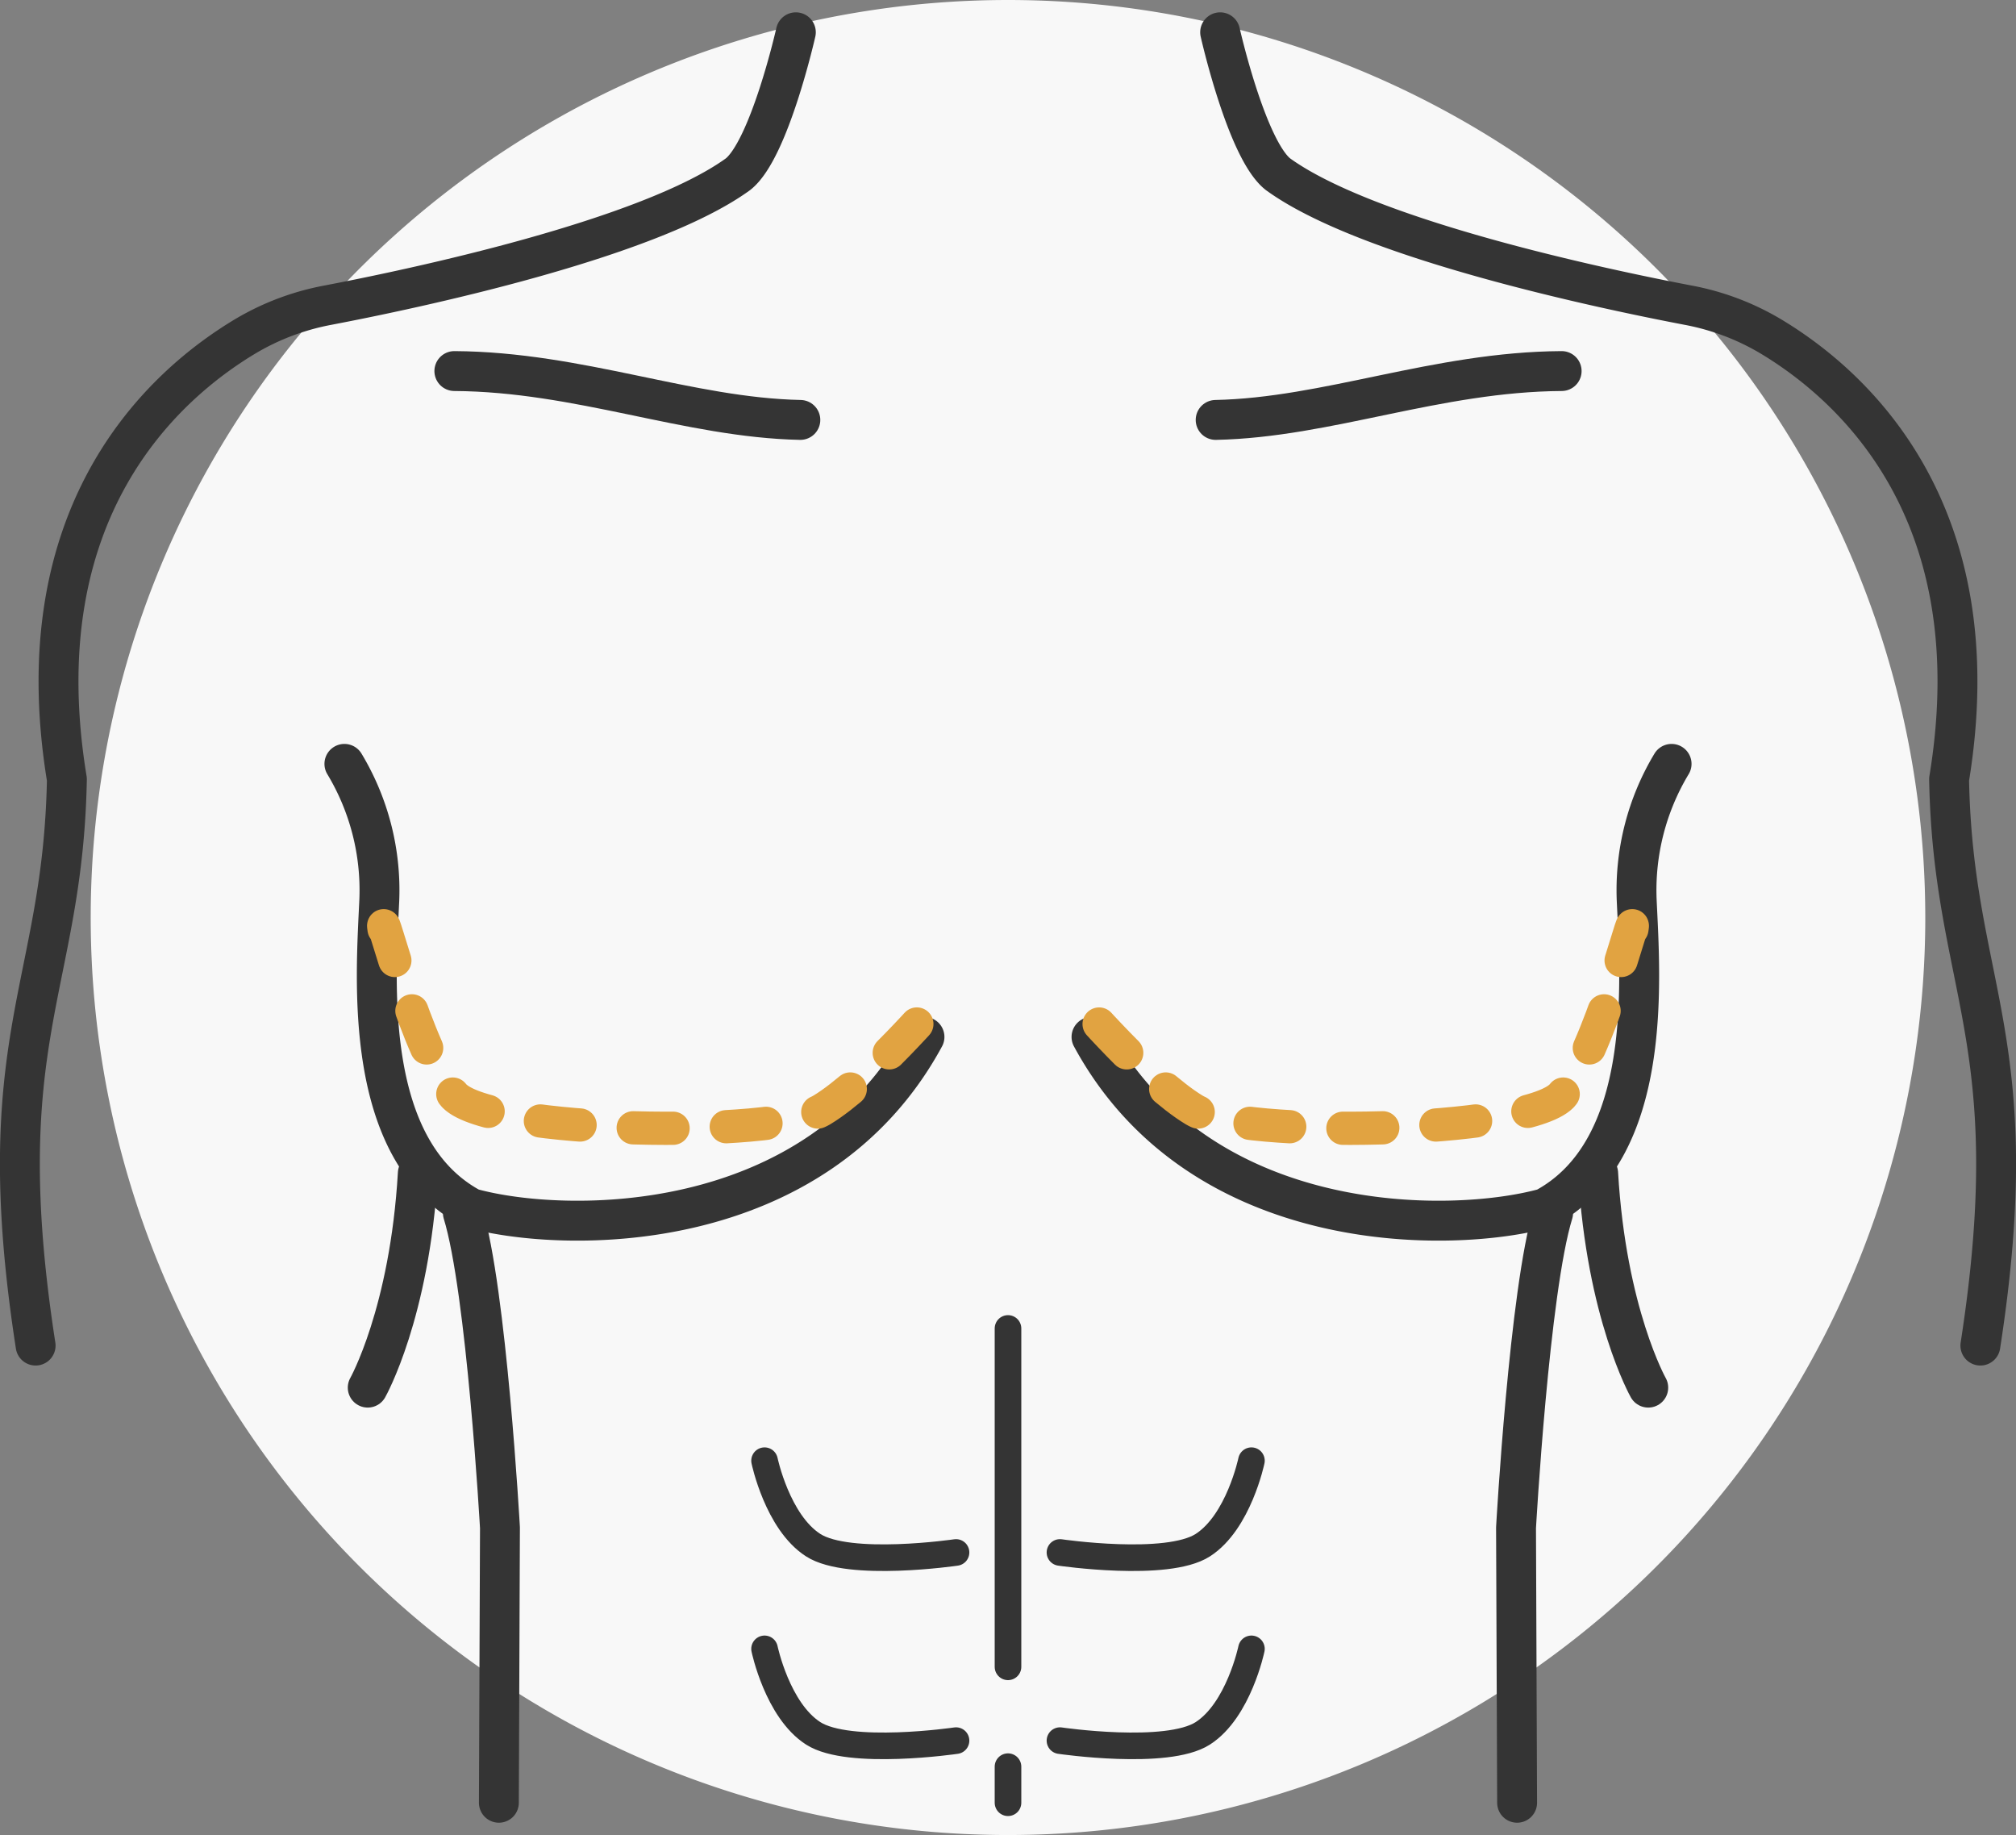 <svg xmlns="http://www.w3.org/2000/svg" width="151.6" height="137.959" viewBox="0 0 151.6 137.959">
  <rect x="0" y="0" width="151.6" height="137.959" fill="#808080" stroke="none"/>
  <g id="Gynecomastia" transform="translate(-6470.073 14960.603)">
    <path id="Path_7316" data-name="Path 7316" d="M797.959,508.979A68.979,68.979,0,1,1,728.979,440a68.98,68.98,0,0,1,68.979,68.979" transform="translate(5816.893 -15400.603)" fill="#f8f8f8"/>
    <path id="Path_7464" data-name="Path 7464" d="M742.08,500.131c-8.4-.17-16.625-3.618-26.018-3.674" transform="translate(5788.178 -15429.164)" fill="none" stroke="#343434" stroke-linecap="round" stroke-linejoin="round" stroke-width="3"/>
    <path id="Path_7465" data-name="Path 7465" d="M757.229,500.131c8.4-.17,16.625-3.618,26.018-3.674" transform="translate(5804.259 -15429.164)" fill="none" stroke="#343434" stroke-linecap="round" stroke-linejoin="round" stroke-width="3"/>
    <path id="Path_7466" data-name="Path 7466" d="M710.117,517.694a18.4,18.4,0,0,1,2.624,10.225c-.268,5.928-1.3,18.764,6.914,23.178,6.949,1.926,25.881,2.26,34.082-12.875" transform="translate(5785.855 -15420.868)" fill="none" stroke="#343434" stroke-linecap="round" stroke-linejoin="round" stroke-width="3"/>
    <path id="Path_7467" data-name="Path 7467" d="M794.136,517.694a18.4,18.4,0,0,0-2.624,10.225c.269,5.928,1.3,18.764-6.914,23.178-6.949,1.926-25.881,2.26-34.082-12.875" transform="translate(5801.637 -15420.868)" fill="none" stroke="#343434" stroke-linecap="round" stroke-linejoin="round" stroke-width="3"/>
    <line id="Line_858" data-name="Line 858" y2="25.44" transform="translate(6545.873 -14860.73)" fill="none" stroke="#343434" stroke-linecap="round" stroke-linejoin="round" stroke-width="2"/>
    <line id="Line_859" data-name="Line 859" y2="2.713" transform="translate(6545.873 -14827.785)" fill="none" stroke="#343434" stroke-linecap="round" stroke-linejoin="round" stroke-width="2"/>
    <path id="Path_7468" data-name="Path 7468" d="M750.919,478.143s-1.986,8.806-4.346,10.668c-6.782,4.916-24.507,8.637-30.843,9.847A18.958,18.958,0,0,0,709.517,501c-6.077,3.642-16.742,13.072-13.414,33.3-.292,15.742-5.924,19.532-2.352,42.576" transform="translate(5779 -15436.318)" fill="none" stroke="#343434" stroke-linecap="round" stroke-linejoin="round" stroke-width="3"/>
    <path id="Path_7469" data-name="Path 7469" d="M757.472,478.143s1.986,8.806,4.346,10.668c6.782,4.916,24.507,8.637,30.843,9.847A18.957,18.957,0,0,1,798.874,501c6.077,3.642,16.742,13.072,13.414,33.3.292,15.742,5.924,19.532,2.352,42.576" transform="translate(5804.354 -15436.318)" fill="none" stroke="#343434" stroke-linecap="round" stroke-linejoin="round" stroke-width="3"/>
    <path id="Path_7470" data-name="Path 7470" d="M711.378,555.941s3.155-5.578,3.767-16.115" transform="translate(5786.348 -15412.222)" fill="none" stroke="#343434" stroke-linecap="round" stroke-linejoin="round" stroke-width="3"/>
    <path id="Path_7471" data-name="Path 7471" d="M781.68,555.941s-3.155-5.578-3.767-16.115" transform="translate(5812.339 -15412.222)" fill="none" stroke="#343434" stroke-linecap="round" stroke-linejoin="round" stroke-width="3"/>
    <path id="Path_7472" data-name="Path 7472" d="M716.523,541.975c1.784,5.784,2.788,23.661,2.788,23.661l-.081,20.676" transform="translate(5788.358 -15411.383)" fill="none" stroke="#343434" stroke-linecap="round" stroke-linejoin="round" stroke-width="3"/>
    <path id="Path_7473" data-name="Path 7473" d="M776.26,541.975c-1.784,5.784-2.788,23.661-2.788,23.661l.081,20.676" transform="translate(5810.604 -15411.383)" fill="none" stroke="#343434" stroke-linecap="round" stroke-linejoin="round" stroke-width="3"/>
    <path id="Path_7474" data-name="Path 7474" d="M712.27,526.693c-.359-2.08,2.46,9.409,5.284,12.545,2.823,2.879,24.128,3.172,27.634,1.056S754,531.976,754,531.976" transform="translate(5786.684 -15417.45)" fill="none" stroke="#e1a341" stroke-linecap="round" stroke-linejoin="round" stroke-width="2.5" stroke-dasharray="3 4"/>
    <path id="Path_7475" data-name="Path 7475" d="M791.462,526.693c.359-2.08-2.46,9.409-5.284,12.545-2.823,2.879-24.128,3.172-27.634,1.056s-8.815-8.317-8.815-8.317" transform="translate(5801.33 -15417.45)" fill="none" stroke="#e1a341" stroke-linecap="round" stroke-linejoin="round" stroke-width="2.5" stroke-dasharray="3 4"/>
    <path id="Path_7476" data-name="Path 7476" d="M747.235,562.263s-8.049,1.183-10.743-.549-3.656-6.35-3.656-6.35" transform="translate(5794.73 -15406.152)" fill="none" stroke="#343434" stroke-linecap="round" stroke-linejoin="round" stroke-width="2"/>
    <path id="Path_7477" data-name="Path 7477" d="M747.235,572.436s-8.049,1.183-10.743-.549-3.656-6.35-3.656-6.35" transform="translate(5794.73 -15402.178)" fill="none" stroke="#343434" stroke-linecap="round" stroke-linejoin="round" stroke-width="2"/>
    <path id="Path_7478" data-name="Path 7478" d="M748.81,562.263s8.049,1.183,10.743-.549,3.656-6.35,3.656-6.35" transform="translate(5800.97 -15406.152)" fill="none" stroke="#343434" stroke-linecap="round" stroke-linejoin="round" stroke-width="2"/>
    <path id="Path_7479" data-name="Path 7479" d="M748.81,572.436s8.049,1.183,10.743-.549,3.656-6.35,3.656-6.35" transform="translate(5800.97 -15402.178)" fill="none" stroke="#343434" stroke-linecap="round" stroke-linejoin="round" stroke-width="2"/>
  </g>
</svg>
